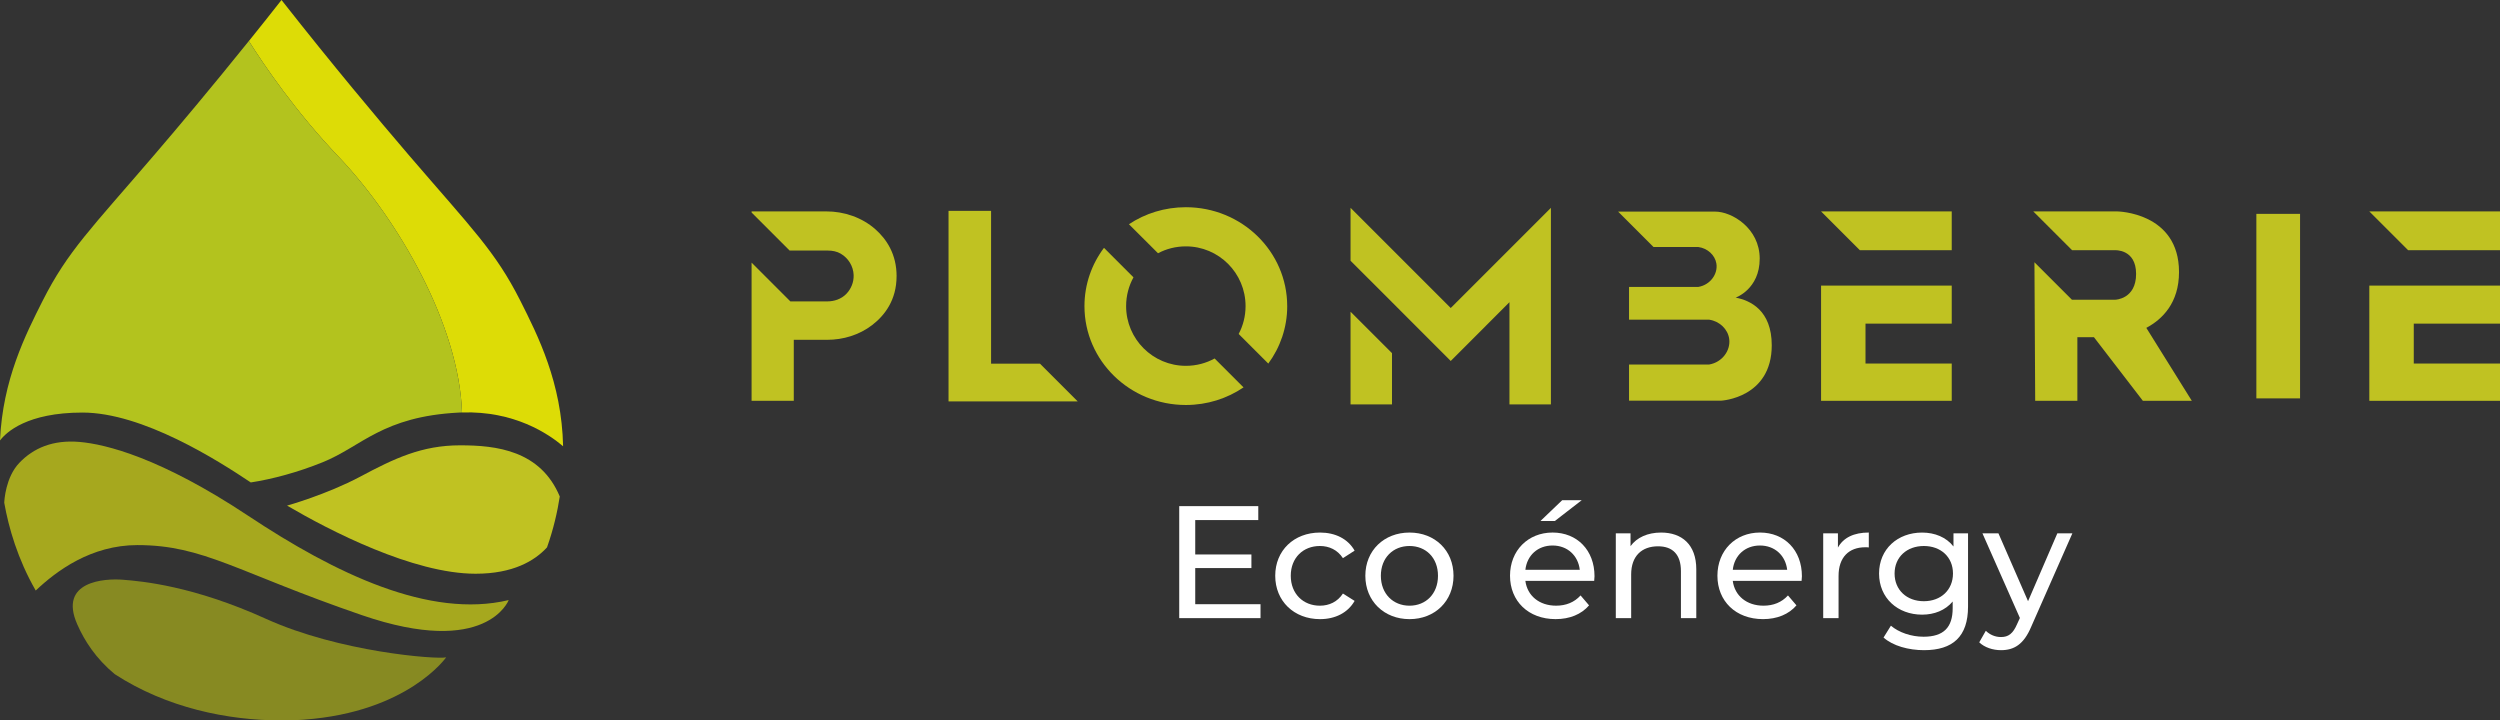 <?xml version="1.0" encoding="UTF-8"?>
<svg id="Calque_2" data-name="Calque 2" xmlns="http://www.w3.org/2000/svg" viewBox="0 0 1735.08 500">
  <rect x="0" y="0" width="1735.08" height="500" fill="#333333" stroke="none"/>
  <defs>
    <style>
      .cls-1 {
        fill: #a6a81e;
      }

      .cls-2 {
        fill: #b3c31e;
      }

      .cls-3 {
        fill: #c0c222;
      }

      .cls-4 {
        fill: #fff;
      }

      .cls-5 {
        fill: #dddc06;
      }

      .cls-6 {
        fill: #878a22;
      }
    </style>
  </defs>
  <g>
    <path class="cls-5" d="M390.82,309.74c-10.18-8.7-34.02-24.69-70.16-23.47-2-60.5-44.17-133.91-85.63-177.45-29.99-31.43-51.98-63.9-62.31-80.34C180.01,19.44,187.56,9.96,195.37,0c36.13,45.95,66.83,82.49,88.37,107.66,43.91,51.17,59.98,66.64,77.38,101.04,12.18,24.21,28.77,56.87,29.69,101.04Z"/>
    <path class="cls-2" d="M320.66,286.26c-.7,0-1.41.04-2.11.07-53.31,2.74-67.42,23.51-94.59,34.47-17.44,7.07-35.1,11.74-49.91,14.03-22.77-15.25-75.01-48.5-116.81-48.5-38.39,0-52.87,13.62-57.24,19.36,1.85-42.13,17.77-73.53,29.62-97,17.4-34.39,33.47-49.87,77.34-101.04,16.92-19.73,39.39-46.43,65.75-79.19,10.33,16.44,32.32,48.91,62.31,80.34,41.47,43.54,83.64,116.96,85.63,177.45Z"/>
    <path class="cls-1" d="M353.05,416.48s-15.14,40.24-101.93,10.44c-86.75-29.8-109.74-48.61-155.76-48.61-32.17,0-56.16,17.92-70.57,31.54-12.59-21.92-18.77-43.61-21.84-60.9v-.11c.07-1.59.93-17.55,10.37-27.51,9.92-10.44,23.51-16.18,41.8-14.62,18.29,1.55,56.46,11,117.1,51.24,60.61,40.24,125.95,71.6,180.82,58.53Z"/>
    <path class="cls-3" d="M388.49,344.58v.04c-1.59,10.26-4.26,22.36-8.85,35.28-8.59,9.37-23.58,18.29-49.57,18.29-43.35,0-101.44-30.03-130.84-47.28,0,0,27.36-7.63,50.87-20.14,23.51-12.55,42.61-21.7,69.27-21.7,25.1,0,55.72,3.52,69.12,35.51Z"/>
    <path class="cls-6" d="M309.66,456.2s-26.43,37.95-98.52,43.24c-.52.04-1.04.07-1.52.11-1.33.11-2.67.15-3.96.22-.26.04-.56.04-.85.04-3.18.11-6.33.19-9.44.19-37.21,0-79.67-8.66-115.77-32.14-13.03-10.81-20.99-23.14-26.03-34.65-13.07-29.8,18.81-31.91,31.88-30.84,13.07,1.04,48.61,4.18,99.3,27.18,50.72,22.99,118.14,28.21,124.92,26.66Z"/>
  </g>
  <g>
    <path class="cls-3" d="M622.25,191.67c0,16.51-8.18,27.21-16.96,33.95-8.92,6.85-20.03,10.22-31.28,10.22h-23.1v42.35h-29.29v-95.93l26.92,26.92h25.62c4.89,0,9.77-1.67,13.18-5.18,3.33-3.44,5.29-8.14,5.11-13.11-.22-6.18-3.7-11.74-8.92-14.81-2.7-1.59-5.81-2.18-8.92-2.18h-26.58c-8.81-8.77-17.59-17.59-26.4-26.4v-.78h51.83c12.4,0,24.66,4.15,33.99,12.33,7.89,6.96,14.81,17.4,14.81,32.62Z"/>
    <polygon class="cls-3" points="658.31 146.34 658.31 278.57 747.95 278.57 721.76 252.38 687.84 252.38 687.84 146.34 658.31 146.34"/>
    <g>
      <line class="cls-3" x1="863.05" y1="268.86" x2="842.98" y2="248.79"/>
      <line class="cls-3" x1="786.67" y1="192.48" x2="766.2" y2="172.01"/>
      <line class="cls-3" x1="880.23" y1="252.35" x2="859.68" y2="231.8"/>
      <line class="cls-3" x1="803.7" y1="175.78" x2="783.52" y2="155.64"/>
      <path class="cls-3" d="M842.98,248.79l20.07,20.07c-11.37,7.7-25.14,12.22-40.02,12.22-38.87,0-70.38-30.73-70.38-68.6,0-15.14,5.04-29.14,13.55-40.47l20.47,20.47c-3.26,5.92-5.11,12.74-5.11,19.99,0,22.88,18.59,41.43,41.47,41.43,7.26,0,14.07-1.85,19.96-5.11Z"/>
      <path class="cls-3" d="M893.37,212.47c0,14.85-4.85,28.62-13.14,39.87l-20.55-20.55c3.04-5.74,4.78-12.33,4.78-19.33,0-22.92-18.55-41.47-41.43-41.47-6.96,0-13.55,1.7-19.33,4.78l-20.18-20.14c11.26-7.48,24.84-11.81,39.5-11.81,38.84,0,70.34,30.73,70.34,68.64Z"/>
    </g>
    <g>
      <polygon class="cls-3" points="937.32 216.36 966.09 245.09 966.09 280.67 937.32 280.67 937.32 216.36"/>
      <polygon class="cls-3" points="1076.38 144.24 1076.38 280.67 1047.61 280.67 1047.61 209.73 1006.85 250.53 966.09 209.73 937.32 180.97 937.32 144.24 1006.85 213.77 1076.38 144.24"/>
    </g>
    <path class="cls-3" d="M1123.02,146.86l24.57,24.57h31.1c6.52.9,11.6,5.71,12.54,11.5,1.16,7.17-4.21,14.8-12.54,16.2h-48.09v22.74h55.67c7.31,1.11,12.94,6.68,13.85,13.33,1.1,8.01-4.84,16.22-13.85,17.77h-55.67v25.09h64.03s35.02-1.83,35.02-38.42c0-24.31-14.99-31.2-25.06-33.08,0,0,16.7-5.86,16.7-27.03s-19.34-32.67-30.84-32.67h-67.43Z"/>
    <g>
      <polygon class="cls-3" points="1263.88 146.73 1290.8 173.65 1354.56 173.65 1354.56 146.73 1263.88 146.73"/>
      <polygon class="cls-3" points="1354.56 224.61 1294.72 224.61 1294.72 252.31 1354.56 252.31 1354.56 278.18 1263.88 278.18 1263.88 198.21 1354.56 198.21 1354.56 224.61"/>
    </g>
    <g>
      <polygon class="cls-3" points="1644.39 146.73 1671.31 173.65 1735.08 173.65 1735.08 146.73 1644.39 146.73"/>
      <polygon class="cls-3" points="1735.08 224.61 1675.23 224.61 1675.23 252.31 1735.08 252.31 1735.08 278.18 1644.39 278.18 1644.39 198.21 1735.08 198.21 1735.08 224.61"/>
    </g>
    <rect class="cls-3" x="1565.99" y="148.43" width="30.32" height="128.06"/>
    <path class="cls-3" d="M1411.97,182.01l26,26h30.18s14.37-.39,14.37-17.9-14.9-16.46-14.9-16.46h-29.53l-26.92-26.92h58.28s42.86.52,42.86,42.08c0,21.42-11.53,32.77-22.7,38.74l31.59,50.64h-33.97l-33.97-44.17h-11.5v44.17h-29.27l-.52-96.17Z"/>
  </g>
  <g>
    <path class="cls-4" d="M874.84,419.36v9.66h-56.42v-77.75h54.87v9.66h-43.76v23.88h38.99v9.44h-38.99v25.1h45.32Z"/>
    <path class="cls-4" d="M885.05,399.6c0-17.55,12.99-29.99,31.1-29.99,10.55,0,19.33,4.33,23.99,12.55l-8.11,5.22c-3.77-5.77-9.55-8.44-15.99-8.44-11.55,0-20.21,8.11-20.21,20.66s8.66,20.77,20.21,20.77c6.44,0,12.22-2.66,15.99-8.44l8.11,5.11c-4.66,8.22-13.44,12.66-23.99,12.66-18.1,0-31.1-12.55-31.1-30.1Z"/>
    <path class="cls-4" d="M947.59,399.6c0-17.55,12.99-29.99,30.66-29.99s30.54,12.44,30.54,29.99-12.88,30.1-30.54,30.1-30.66-12.55-30.66-30.1ZM998.01,399.6c0-12.55-8.44-20.66-19.77-20.66s-19.88,8.11-19.88,20.66,8.55,20.77,19.88,20.77,19.77-8.22,19.77-20.77Z"/>
    <path class="cls-4" d="M1106.42,403.15h-47.76c1.33,10.33,9.66,17.21,21.32,17.21,6.89,0,12.66-2.33,16.99-7.11l5.89,6.89c-5.33,6.22-13.44,9.55-23.21,9.55-18.99,0-31.65-12.55-31.65-30.1s12.55-29.99,29.54-29.99,29.1,12.22,29.1,30.32c0,.89-.11,2.22-.22,3.22ZM1058.66,395.48h37.76c-1.11-9.88-8.55-16.88-18.88-16.88s-17.77,6.88-18.88,16.88ZM1079.09,361.61h-9.99l15.1-14.44h13.55l-18.66,14.44Z"/>
    <path class="cls-4" d="M1177.28,395.15v33.87h-10.66v-32.65c0-11.55-5.77-17.22-15.88-17.22-11.33,0-18.66,6.78-18.66,19.55v30.32h-10.66v-58.86h10.22v8.89c4.33-6,11.88-9.44,21.21-9.44,14.33,0,24.43,8.22,24.43,25.55Z"/>
    <path class="cls-4" d="M1250.36,403.15h-47.76c1.33,10.33,9.66,17.21,21.32,17.21,6.89,0,12.66-2.33,16.99-7.11l5.89,6.89c-5.33,6.22-13.44,9.55-23.21,9.55-18.99,0-31.65-12.55-31.65-30.1s12.55-29.99,29.54-29.99,29.1,12.22,29.1,30.32c0,.89-.11,2.22-.22,3.22ZM1202.6,395.48h37.76c-1.11-9.88-8.55-16.88-18.88-16.88s-17.77,6.88-18.88,16.88Z"/>
    <path class="cls-4" d="M1297.01,369.6v10.33c-.89-.11-1.67-.11-2.44-.11-11.44,0-18.55,7-18.55,19.88v29.32h-10.66v-58.86h10.22v9.88c3.77-6.89,11.1-10.44,21.43-10.44Z"/>
    <path class="cls-4" d="M1365.88,370.16v50.87c0,20.77-10.55,30.21-30.54,30.21-10.77,0-21.66-3-28.1-8.77l5.11-8.22c5.45,4.66,14,7.66,22.66,7.66,13.88,0,20.21-6.44,20.21-19.77v-4.66c-5.11,6.11-12.77,9.11-21.21,9.11-16.99,0-29.88-11.55-29.88-28.54s12.89-28.43,29.88-28.43c8.77,0,16.77,3.22,21.77,9.66v-9.11h10.11ZM1355.43,398.04c0-11.44-8.44-19.1-20.21-19.1s-20.32,7.66-20.32,19.1,8.44,19.22,20.32,19.22,20.21-7.89,20.21-19.22Z"/>
    <path class="cls-4" d="M1438.29,370.16l-28.54,64.75c-5.22,12.44-12,16.33-20.99,16.33-5.67,0-11.44-1.89-15.11-5.44l4.56-8c2.89,2.78,6.55,4.33,10.55,4.33,5.11,0,8.33-2.33,11.22-9.11l1.89-4.11-25.99-58.75h11.1l20.55,47.09,20.33-47.09h10.44Z"/>
  </g>
</svg>